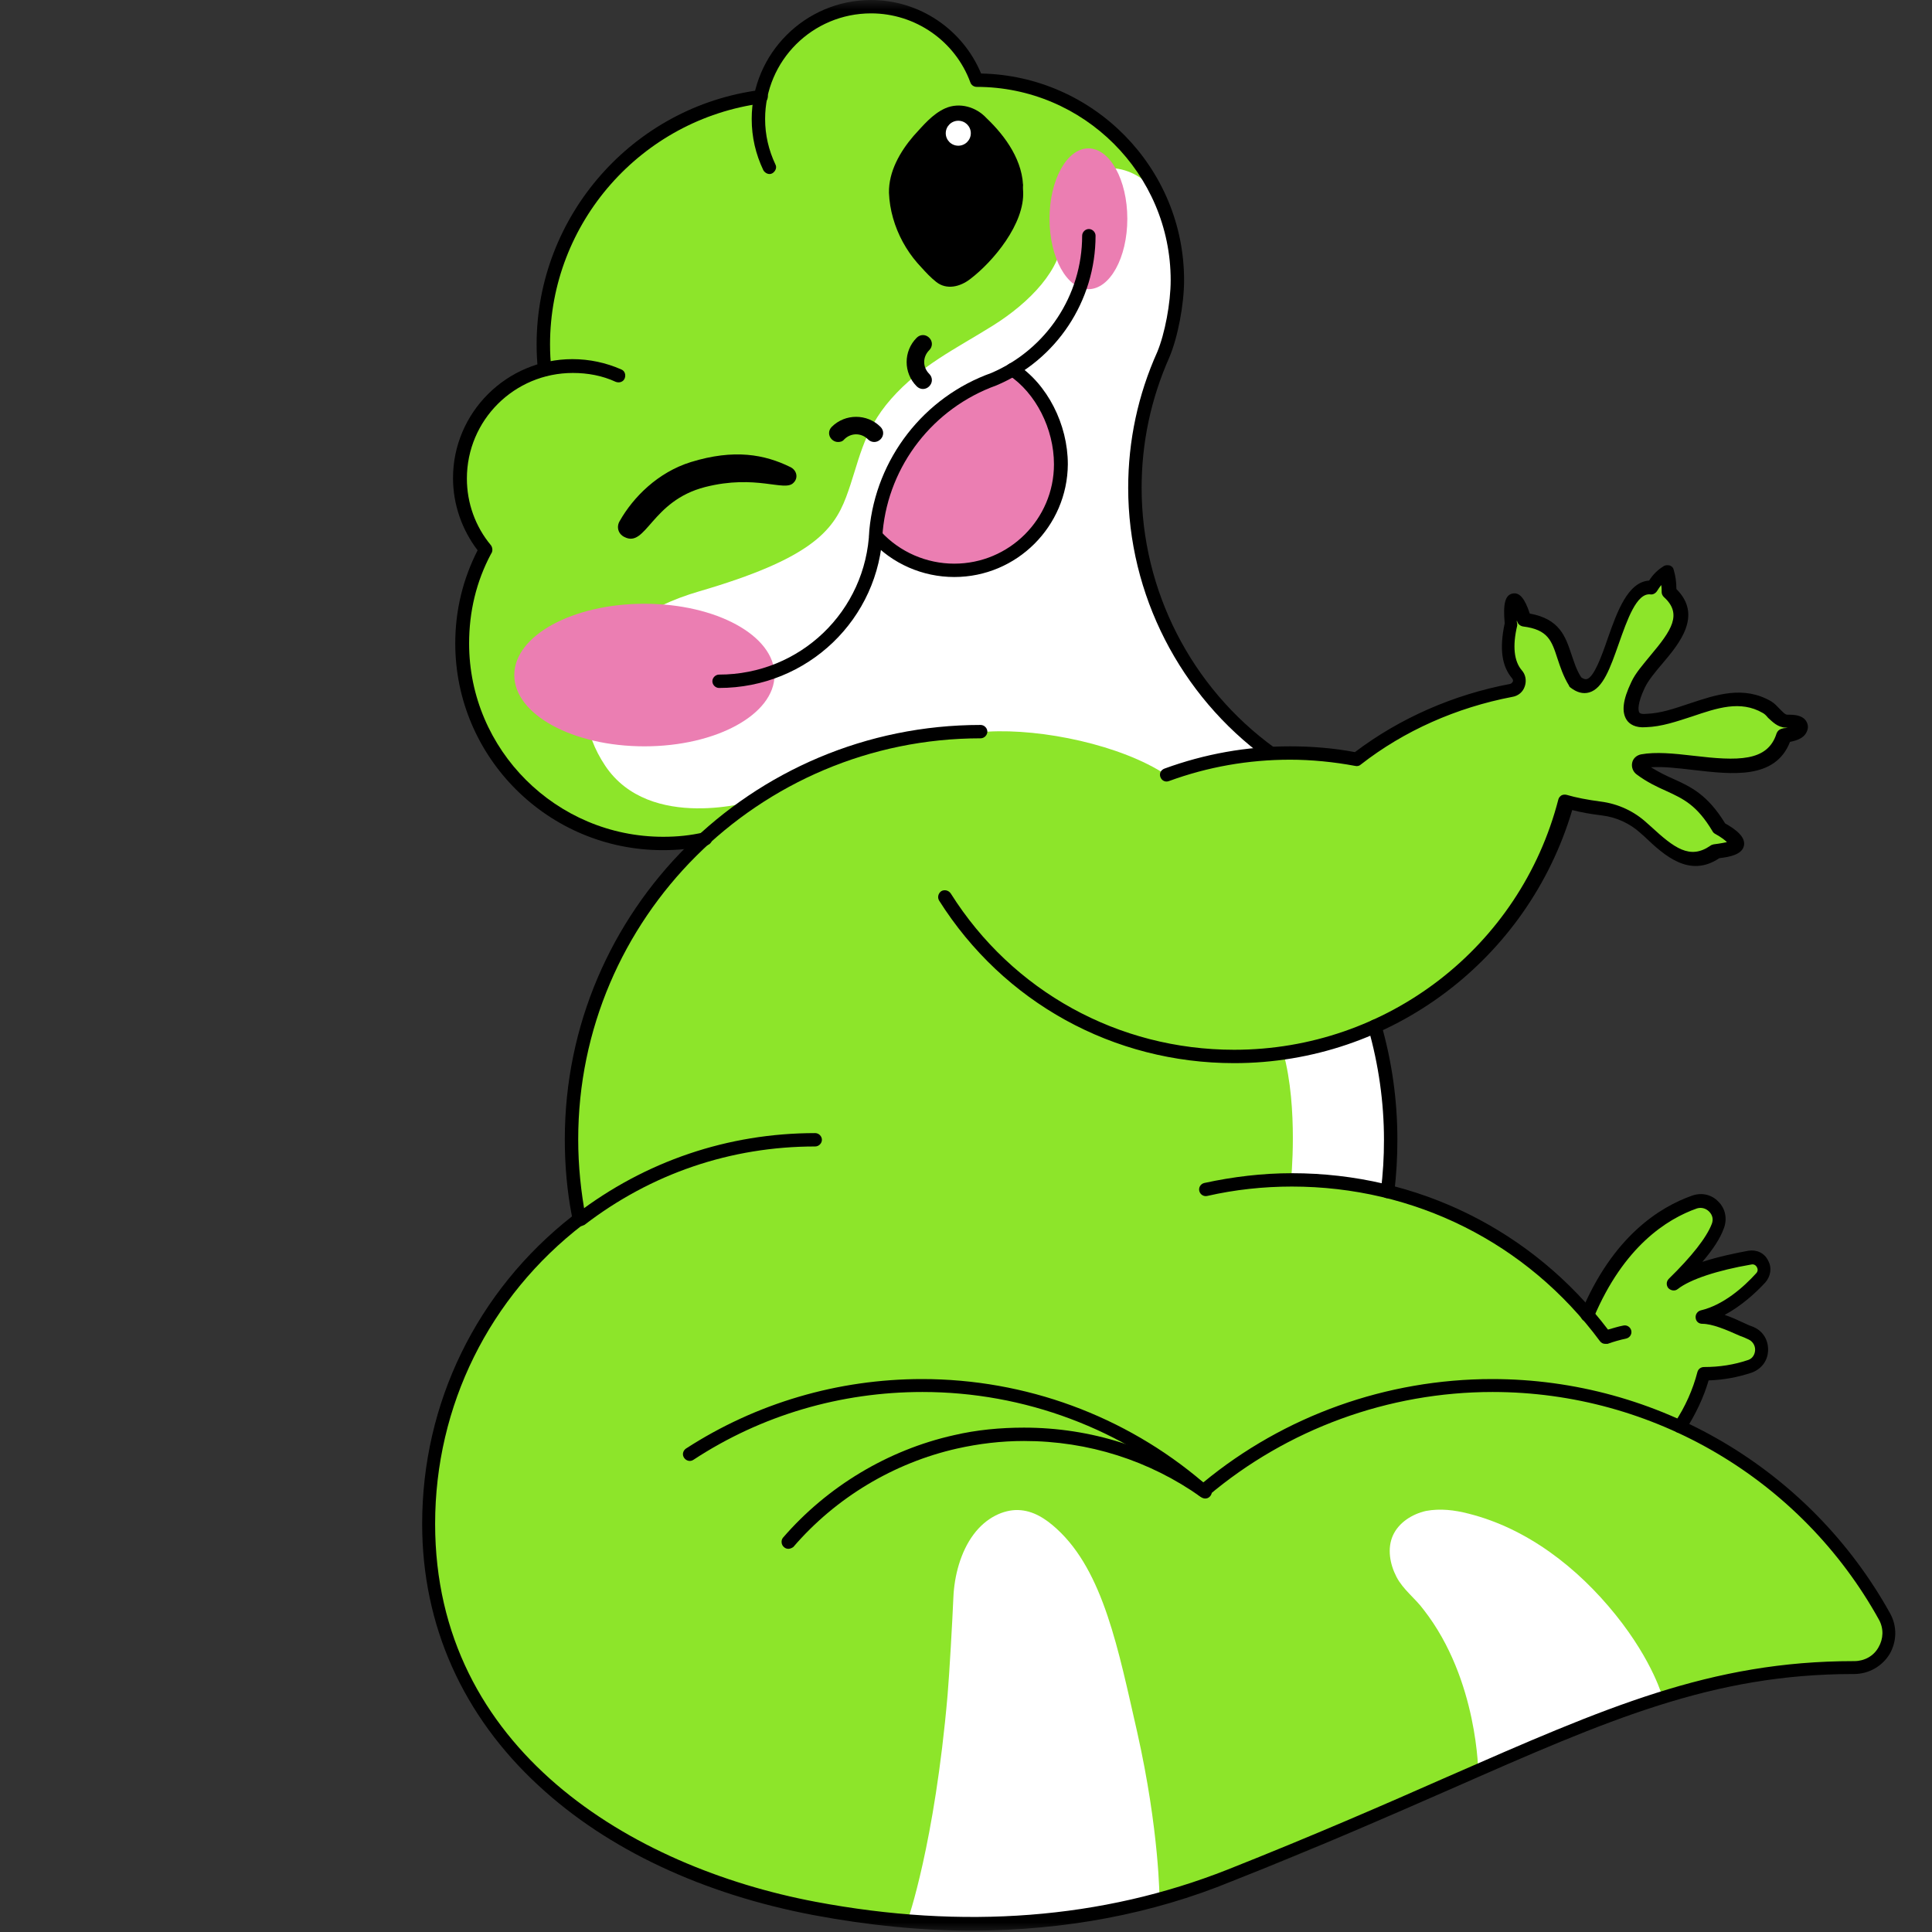 <?xml version="1.0" encoding="UTF-8"?> <svg xmlns="http://www.w3.org/2000/svg" width="100" height="100" viewBox="0 0 100 100" fill="none"><rect x="0" y="0" width="100" height="100" fill="#333333" stroke="none"/><mask id="mask0_551_765" style="mask-type:alpha" maskUnits="userSpaceOnUse" x="0" y="0" width="100" height="100"><rect width="100" height="100" fill="#D9D9D9"></rect></mask><g mask="url(#mask0_551_765)"><path d="M65.756 39.023C65.756 39.023 60.849 35.402 59.853 31.32C58.859 27.237 58.581 24.701 59.067 22.002C59.553 19.304 61.266 15.937 60.919 13.884C60.572 11.808 59.622 7.957 56.729 6.227C53.836 4.474 53.165 4.474 52.494 4.382C51.823 4.29 50.48 4.059 50.48 4.059C50.48 4.059 49.208 1.845 48.258 1.338C47.31 0.83 44.093 -0.369 42.079 1.222C40.042 2.814 39.256 5.028 39.256 5.028C39.256 5.028 33.724 5.674 31.456 9.156C29.188 12.639 29.049 12.869 28.818 13.584C28.586 14.322 28.1 17.39 28.1 17.828C28.1 18.266 28.169 19.142 28.169 19.142C28.169 19.142 24.652 20.042 24.096 22.855C23.541 25.669 24.235 27.168 24.513 27.63C24.791 28.091 24.976 28.321 24.929 28.783C24.906 29.221 22.869 32.657 24.328 36.37C25.786 40.083 28.169 42.044 30.322 42.92C32.498 43.797 36.432 43.474 36.432 43.474C36.432 43.474 32.336 47.094 30.97 51.453C29.605 55.812 29.373 59.433 29.605 60.217C29.836 61.001 29.975 63.169 29.975 63.169C29.975 63.169 23.517 68.128 22.615 74.77C21.712 81.412 23.055 86.209 25.531 89.392C28.008 92.574 32.891 97.049 41.154 98.64C49.416 100.232 53.628 99.886 60.317 98.294C67.005 96.679 74.134 92.598 79.018 90.637C83.9 88.677 89.64 86.809 92.209 86.624C94.801 86.417 96.931 86.532 97.486 85.633C98.041 84.733 97.833 84.226 97.486 83.603C97.139 82.98 94.593 79.498 92.927 77.883C91.26 76.269 86.886 73.894 86.886 73.894L88.09 71.287C88.09 71.287 90.798 70.895 91.052 70.25C91.307 69.604 90.751 69.143 89.941 68.797C89.131 68.474 88.483 68.174 88.483 68.174C88.483 68.174 90.775 66.906 91.075 66.398C91.376 65.868 91.26 65.268 90.89 65.222C90.497 65.176 87.257 66.075 87.257 66.075C87.257 66.075 88.113 64.968 88.483 64.253C88.853 63.538 89.108 62.754 88.576 62.454C88.02 62.155 85.613 63.008 84.503 64.369C83.391 65.729 82.119 68.128 82.119 68.128C82.119 68.128 80.082 65.199 76.402 63.515C72.722 61.832 71.796 61.739 71.796 61.739C71.796 61.739 72.074 57.957 71.773 56.297C71.472 54.636 71.218 53.16 71.218 53.16C71.218 53.16 75.175 51.384 77.281 48.594C79.388 45.803 80.915 41.744 80.915 41.744L83.576 42.067L85.96 43.773C85.96 43.773 87.511 44.511 87.674 44.511C87.835 44.488 89.756 43.75 89.756 43.75C89.756 43.75 89.177 43.105 89.154 43.082C89.131 43.059 88.113 41.882 88.113 41.882L84.827 39.853L85.035 39.438L89.524 39.691L91.631 39.092L92.927 37.662L91.353 36.647L88.969 36.186L85.104 37.339L84.317 36.878L84.618 35.632L86.122 33.603L86.909 31.942L86.238 30.028L85.752 30.005L84.781 30.628L82.605 35.125L81.748 35.517L81.1 34.641L79.943 32.473C79.943 32.473 78.415 31.458 78.346 31.55C78.276 31.642 77.976 33.441 77.976 33.511C77.976 33.58 78.554 35.609 78.554 35.609C78.554 35.609 75.152 36.44 73.648 37.224C72.12 38.008 70.13 39.345 70.13 39.345L65.756 39.023Z" fill="#8DE52A"></path><path d="M86.076 87.916C86.076 87.916 85.59 86.025 83.622 83.58C81.655 81.135 79.04 79.106 76.008 78.345C75.29 78.16 74.55 78.068 73.809 78.206C73.092 78.368 72.398 78.806 72.097 79.475C71.796 80.144 71.935 80.951 72.282 81.62C72.629 82.288 73.254 82.727 73.693 83.326C76.517 86.947 76.517 91.813 76.517 91.813L86.076 87.916Z" fill="white"></path><path d="M60.016 98.294C60.016 98.294 60.016 94.788 58.859 89.645C57.887 85.402 57.123 81.343 54.693 79.129C54.114 78.598 53.466 78.183 52.703 78.16C51.938 78.137 51.036 78.552 50.388 79.429C49.717 80.328 49.393 81.573 49.347 82.68C49.301 83.787 49.138 86.693 49.045 87.754C48.374 95.457 46.986 99.378 46.986 99.378L53.675 99.47L60.016 98.294Z" fill="white"></path><path d="M70.916 53.137L68.903 54.175L66.427 54.497C67.213 57.38 66.82 61.139 66.82 61.139L71.819 61.532C71.819 61.532 73.046 59.687 70.939 53.206C70.939 53.206 70.939 53.16 70.916 53.137Z" fill="white"></path><path d="M65.755 39.023C65.708 38.93 63.811 37.892 62.885 36.509C61.959 35.102 59.344 31.619 58.997 28.183C58.187 20.434 60.941 17.712 60.941 14.022C60.941 10.332 59.182 8.695 57.377 8.695C55.572 8.695 54.993 10.448 54.993 12.177C54.993 13.907 53.304 15.66 51.382 16.859C49.462 18.058 47.657 18.912 46.129 20.641C44.602 22.371 44.463 23.962 43.791 25.738C43.12 27.514 41.894 28.944 36.2 30.605C30.506 32.265 29.095 36.278 31.317 39.622C33.631 43.105 39.047 41.444 39.047 41.444C39.047 41.444 41.175 39.922 44.046 38.976C47.333 37.916 48.721 38.008 51.128 37.869C53.951 37.708 58.025 38.561 60.362 40.106L62.839 39.392L65.755 39.023Z" fill="white"></path><path d="M52.148 19.281L48.699 20.987L46.453 23.87L45.343 26.269V27.906L47.611 29.221C47.611 29.221 51.776 30.374 53.744 27.422C55.712 24.47 54.531 21.91 54.531 21.91L52.587 18.889L52.148 19.281Z" fill="#EB7EB2"></path><path d="M33.354 38.63C37.074 38.63 40.089 36.978 40.089 34.94C40.089 32.902 37.074 31.25 33.354 31.25C29.634 31.25 26.619 32.902 26.619 34.94C26.619 36.978 29.634 38.63 33.354 38.63Z" fill="#EB7EB2"></path><path d="M56.336 14.968C57.449 14.968 58.35 13.337 58.35 11.324C58.35 9.312 57.449 7.68 56.336 7.68C55.224 7.68 54.322 9.312 54.322 11.324C54.322 13.337 55.224 14.968 56.336 14.968Z" fill="#EB7EB2"></path><path d="M52.957 9.894C52.887 8.326 51.66 6.988 50.735 6.181C50.11 5.65 49.207 5.673 48.582 6.181C47.541 7.057 46.152 8.579 46.221 10.217C46.314 11.947 47.333 13.699 48.466 14.599C48.998 15.014 49.694 14.852 50.226 14.437C51.406 13.538 53.049 11.577 52.957 9.894Z" fill="black"></path><path d="M36.501 25.208C33.701 25.922 33.446 28.39 32.312 27.791C31.988 27.629 31.895 27.26 32.081 26.96C32.775 25.738 34.048 24.447 35.761 23.916C38.005 23.224 39.58 23.524 40.898 24.17C41.246 24.331 41.339 24.746 41.06 25C40.597 25.461 39.14 24.539 36.501 25.208Z" fill="black"></path><path d="M49.601 7.542C49.959 7.542 50.249 7.252 50.249 6.896C50.249 6.539 49.959 6.25 49.601 6.25C49.242 6.25 48.952 6.539 48.952 6.896C48.952 7.252 49.242 7.542 49.601 7.542Z" fill="white"></path><path d="M52.957 9.802C52.749 8.326 51.73 7.172 50.619 6.25C49.439 5.35 48.444 6.504 47.68 7.357C47.032 8.118 46.5 8.994 46.454 9.986C46.477 11.67 47.264 13.33 48.467 14.506C47.032 13.492 46.083 11.739 46.013 9.986C45.99 8.879 46.593 7.841 47.287 7.034C47.773 6.504 48.258 5.904 48.929 5.604C49.671 5.281 50.527 5.535 51.059 6.112C52.078 7.08 52.98 8.372 52.957 9.802Z" fill="black"></path><path d="M83.091 69.558C82.975 69.558 82.883 69.511 82.813 69.419C79.04 64.322 73.208 61.416 66.867 61.416C65.385 61.416 63.904 61.578 62.492 61.901C62.307 61.947 62.122 61.832 62.076 61.647C62.029 61.463 62.145 61.278 62.33 61.232C63.812 60.909 65.339 60.725 66.867 60.725C73.37 60.725 79.319 63.677 83.23 68.82C83.484 68.75 83.762 68.658 84.016 68.612C84.201 68.566 84.386 68.681 84.433 68.866C84.479 69.05 84.363 69.235 84.178 69.281C83.854 69.35 83.53 69.442 83.207 69.558C83.16 69.558 83.114 69.558 83.091 69.558Z" fill="black"></path><path d="M40.807 80.167C40.737 80.167 40.644 80.144 40.574 80.074C40.436 79.959 40.413 79.728 40.528 79.59C42.82 76.938 45.967 75.047 49.37 74.286C50.55 74.009 51.777 73.894 53.003 73.894C56.475 73.894 59.784 74.954 62.584 76.938C62.747 77.053 62.77 77.261 62.655 77.422C62.538 77.584 62.33 77.607 62.168 77.491C59.506 75.6 56.336 74.585 53.003 74.585C51.823 74.585 50.666 74.724 49.532 74.978C46.269 75.716 43.259 77.514 41.061 80.074C40.992 80.121 40.899 80.167 40.807 80.167Z" fill="black"></path><path d="M30.021 63.469C29.928 63.469 29.813 63.423 29.743 63.331C29.628 63.169 29.651 62.962 29.813 62.846C33.4 60.102 37.682 58.649 42.195 58.649C42.38 58.649 42.542 58.81 42.542 58.995C42.542 59.179 42.38 59.341 42.195 59.341C37.82 59.341 33.701 60.748 30.253 63.4C30.16 63.446 30.09 63.469 30.021 63.469Z" fill="black"></path><path d="M71.819 62.016C71.796 62.016 71.796 62.016 71.773 62.016C71.587 61.993 71.448 61.809 71.471 61.624C71.587 60.748 71.634 59.894 71.634 58.995C71.634 57.058 71.355 55.097 70.823 53.229C70.777 53.045 70.87 52.86 71.055 52.791C71.24 52.745 71.425 52.837 71.494 53.022C72.05 54.959 72.328 56.965 72.328 58.972C72.328 59.894 72.282 60.794 72.166 61.693C72.143 61.901 71.981 62.016 71.819 62.016Z" fill="black"></path><path d="M30.09 63.215L29.951 63.031C33.492 60.309 37.727 58.879 42.194 58.879V59.11C37.774 59.11 33.585 60.517 30.09 63.215Z" fill="black"></path><path d="M71.936 61.693L71.704 61.67C71.82 60.794 71.866 59.917 71.866 58.995C71.866 57.035 71.588 55.074 71.032 53.16L71.265 53.091C71.82 55.005 72.097 56.988 72.097 58.995C72.097 59.917 72.051 60.794 71.936 61.693Z" fill="black"></path><path d="M50.364 99.932C47.68 99.932 44.925 99.654 42.102 99.124C36.385 98.04 31.455 95.734 27.891 92.436C23.957 88.815 21.851 84.133 21.851 78.875C21.851 72.625 24.674 66.836 29.604 62.962C29.349 61.647 29.234 60.31 29.234 58.972C29.234 47.141 38.885 37.523 50.758 37.523C50.943 37.523 51.105 37.685 51.105 37.869C51.105 38.054 50.943 38.215 50.758 38.215C39.278 38.215 29.928 47.533 29.928 58.972C29.928 60.333 30.067 61.693 30.321 63.031C30.345 63.169 30.298 63.285 30.183 63.377C25.322 67.113 22.522 72.763 22.522 78.875C22.522 90.545 32.682 96.633 42.194 98.433C49.879 99.886 57.053 99.332 63.534 96.772C67.954 95.019 71.657 93.405 74.897 91.975C83.113 88.377 88.529 85.979 95.958 85.979H95.981C96.491 85.979 96.977 85.725 97.231 85.264C97.486 84.826 97.509 84.295 97.254 83.834C93.227 76.569 85.567 72.049 77.258 72.049C71.865 72.049 66.635 73.963 62.538 77.422C62.399 77.538 62.214 77.538 62.075 77.422C58.118 73.963 53.026 72.049 47.749 72.049C43.513 72.049 39.417 73.248 35.9 75.554C35.737 75.669 35.528 75.623 35.413 75.462C35.297 75.3 35.343 75.093 35.505 74.978C39.139 72.625 43.374 71.38 47.726 71.38C53.072 71.38 58.233 73.271 62.283 76.73C66.473 73.271 71.773 71.38 77.235 71.38C85.798 71.38 93.69 76.038 97.833 83.511C98.203 84.18 98.18 84.964 97.809 85.61C97.416 86.255 96.722 86.647 95.958 86.647H95.935C88.645 86.647 83.275 89 75.152 92.575C71.888 94.004 68.208 95.619 63.765 97.372C59.622 99.078 55.109 99.909 50.364 99.932Z" fill="black"></path><path d="M34.303 44.004C28.378 44.004 23.564 39.207 23.564 33.303C23.564 31.596 23.957 29.982 24.721 28.483C23.911 27.422 23.448 26.107 23.448 24.747C23.448 21.356 26.226 18.589 29.628 18.589C30.507 18.589 31.363 18.773 32.15 19.119C32.336 19.189 32.405 19.396 32.336 19.581C32.266 19.765 32.058 19.834 31.873 19.765C31.178 19.442 30.415 19.304 29.651 19.304C26.619 19.304 24.166 21.748 24.166 24.77C24.166 26.038 24.605 27.261 25.416 28.229C25.508 28.367 25.508 28.552 25.416 28.667C24.652 30.097 24.281 31.666 24.281 33.303C24.281 38.815 28.794 43.312 34.326 43.312C35.066 43.312 35.738 43.243 36.432 43.082C36.617 43.036 36.802 43.151 36.849 43.335C36.895 43.52 36.779 43.704 36.594 43.751C35.808 43.935 35.089 44.004 34.303 44.004Z" fill="black"></path><path d="M65.755 39.322C65.685 39.322 65.616 39.299 65.546 39.253C61.08 36.001 58.395 30.766 58.395 25.254C58.395 22.809 58.904 20.434 59.899 18.22C60.293 17.274 60.594 15.683 60.594 14.507C60.594 8.995 56.081 4.497 50.55 4.497C50.411 4.497 50.272 4.405 50.226 4.267C49.439 2.122 47.379 0.692 45.087 0.692C42.056 0.692 39.602 3.137 39.602 6.158C39.602 6.988 39.787 7.772 40.134 8.51C40.227 8.672 40.134 8.879 39.972 8.971C39.81 9.064 39.602 8.971 39.51 8.81C39.116 7.98 38.908 7.103 38.908 6.158C38.908 2.768 41.685 0 45.087 0C47.587 0 49.832 1.522 50.781 3.805C56.59 3.921 61.288 8.672 61.288 14.507C61.288 15.752 60.965 17.459 60.525 18.496C59.575 20.641 59.09 22.901 59.09 25.254C59.09 30.558 61.659 35.586 65.964 38.7C66.126 38.815 66.149 39.022 66.033 39.184C65.987 39.276 65.871 39.322 65.755 39.322Z" fill="black"></path><path d="M28.192 19.465C28.007 19.465 27.868 19.327 27.845 19.165C27.799 18.727 27.775 18.289 27.775 17.828C27.775 11.186 32.751 5.512 39.348 4.659C39.533 4.636 39.718 4.774 39.741 4.959C39.764 5.143 39.626 5.328 39.44 5.351C33.191 6.181 28.47 11.531 28.47 17.828C28.47 18.266 28.493 18.681 28.539 19.096C28.562 19.281 28.424 19.465 28.238 19.465C28.215 19.465 28.192 19.465 28.192 19.465Z" fill="black"></path><path d="M86.956 74.17C86.886 74.17 86.817 74.147 86.771 74.124C86.609 74.009 86.562 73.801 86.678 73.64C87.234 72.81 87.627 71.91 87.859 71.011C87.905 70.849 88.044 70.757 88.206 70.757C88.993 70.757 89.756 70.642 90.498 70.388C90.752 70.296 90.845 70.042 90.845 69.858C90.845 69.627 90.706 69.419 90.498 69.327C90.358 69.258 90.196 69.189 90.057 69.143C89.34 68.82 88.623 68.52 88.114 68.52C87.928 68.52 87.79 68.405 87.767 68.22C87.743 68.036 87.859 67.874 88.021 67.828C89.201 67.551 90.242 66.629 90.891 65.914C91.03 65.775 90.96 65.637 90.937 65.591C90.914 65.545 90.822 65.406 90.636 65.453C88.9 65.752 87.488 66.214 86.84 66.721C86.701 66.836 86.493 66.813 86.354 66.675C86.239 66.537 86.239 66.329 86.377 66.191C87.557 65.037 88.322 64.069 88.6 63.354C88.692 63.123 88.646 62.893 88.461 62.708C88.299 62.547 88.067 62.477 87.836 62.547C86.262 63.1 84.04 64.53 82.49 68.197C82.42 68.382 82.212 68.451 82.026 68.382C81.841 68.312 81.771 68.105 81.841 67.92C83.484 64 85.892 62.477 87.604 61.878C88.091 61.716 88.6 61.832 88.947 62.201C89.317 62.57 89.409 63.1 89.224 63.584C89.039 64.092 88.669 64.668 88.114 65.314C88.97 65.037 89.872 64.853 90.498 64.738C90.914 64.668 91.331 64.853 91.516 65.245C91.724 65.614 91.654 66.052 91.377 66.375C90.868 66.929 90.126 67.597 89.27 68.059C89.617 68.174 89.965 68.335 90.311 68.497C90.451 68.566 90.613 68.635 90.752 68.681C91.238 68.889 91.516 69.327 91.516 69.858C91.516 70.388 91.215 70.826 90.706 71.034C89.965 71.287 89.201 71.426 88.438 71.449C88.183 72.325 87.767 73.202 87.234 74.032C87.187 74.124 87.072 74.17 86.956 74.17Z" fill="black"></path><path d="M47.772 20.134C47.657 20.134 47.541 20.088 47.448 19.995C46.754 19.304 46.754 18.174 47.448 17.482C47.633 17.297 47.911 17.297 48.096 17.482C48.281 17.666 48.281 17.943 48.096 18.127C47.749 18.473 47.749 19.004 48.096 19.35C48.281 19.534 48.281 19.811 48.096 19.995C48.004 20.088 47.888 20.134 47.772 20.134Z" fill="black"></path><path d="M43.375 22.878C43.259 22.878 43.144 22.832 43.051 22.74C42.866 22.555 42.866 22.279 43.051 22.094C43.745 21.402 44.88 21.402 45.574 22.094C45.759 22.279 45.759 22.555 45.574 22.74C45.389 22.924 45.111 22.924 44.926 22.74C44.579 22.394 44.046 22.394 43.699 22.74C43.606 22.855 43.49 22.878 43.375 22.878Z" fill="black"></path><path d="M37.219 35.609C37.034 35.609 36.872 35.448 36.872 35.263C36.872 35.079 37.034 34.917 37.219 34.917C41.409 34.917 44.834 31.642 44.996 27.445C45.343 23.732 47.819 20.549 51.314 19.304C54.16 18.081 56.012 15.291 56.012 12.2C56.012 12.016 56.174 11.854 56.359 11.854C56.544 11.854 56.706 12.016 56.706 12.2C56.706 15.568 54.694 18.635 51.569 19.95C48.305 21.126 46.015 24.078 45.69 27.491C45.528 32.035 41.802 35.609 37.219 35.609Z" fill="black"></path><path d="M49.393 29.866C47.749 29.866 46.175 29.175 45.087 27.975C44.949 27.837 44.972 27.606 45.111 27.491C45.249 27.353 45.481 27.376 45.596 27.514C46.569 28.575 47.957 29.175 49.393 29.175C52.239 29.175 54.553 26.868 54.553 24.032C54.553 22.186 53.604 20.341 52.216 19.419C52.054 19.304 52.008 19.096 52.124 18.935C52.239 18.773 52.447 18.727 52.609 18.842C54.206 19.88 55.271 21.956 55.271 24.032C55.248 27.237 52.633 29.866 49.393 29.866Z" fill="black"></path><path d="M63.881 55.028C57.633 55.028 51.939 51.891 48.606 46.61C48.513 46.449 48.559 46.241 48.721 46.126C48.884 46.033 49.093 46.08 49.208 46.241C52.402 51.315 57.887 54.336 63.881 54.336C71.797 54.336 78.693 49.008 80.661 41.375C80.684 41.282 80.753 41.213 80.823 41.167C80.915 41.121 81.008 41.121 81.1 41.144C81.563 41.282 82.165 41.398 82.86 41.49C83.762 41.605 84.596 41.998 85.243 42.597L85.452 42.782C86.655 43.889 87.466 44.511 88.53 43.773C88.576 43.727 88.645 43.727 88.692 43.704C89.062 43.658 89.27 43.612 89.386 43.589C89.293 43.496 89.131 43.358 88.761 43.151C88.715 43.127 88.669 43.081 88.645 43.035C87.836 41.675 87.142 41.352 86.238 40.937C85.776 40.729 85.267 40.498 84.711 40.083C84.526 39.945 84.434 39.714 84.48 39.483C84.526 39.253 84.711 39.092 84.943 39.045C85.706 38.907 86.632 38.999 87.627 39.115C89.942 39.391 91.492 39.437 91.955 37.961C92.001 37.846 92.071 37.777 92.186 37.731C92.256 37.708 92.325 37.685 92.418 37.685C92.441 37.685 92.487 37.662 92.533 37.662C92.487 37.662 92.464 37.662 92.441 37.662H92.418C92.001 37.639 91.747 37.362 91.515 37.154C91.423 37.039 91.33 36.947 91.238 36.901C90.081 36.232 88.877 36.647 87.581 37.085C86.794 37.339 86.007 37.615 85.197 37.639C84.642 37.685 84.34 37.477 84.201 37.27C83.924 36.854 83.993 36.232 84.434 35.309C84.642 34.848 85.035 34.41 85.429 33.925C86.516 32.634 87.095 31.781 86.123 30.904C86.053 30.835 86.007 30.743 86.007 30.651C86.007 30.512 86.007 30.397 85.984 30.282C85.915 30.374 85.845 30.466 85.776 30.581C85.706 30.697 85.567 30.789 85.429 30.766C84.711 30.674 84.225 32.08 83.785 33.326C83.345 34.571 82.975 35.632 82.258 35.84C81.934 35.932 81.61 35.84 81.285 35.586C81.262 35.563 81.216 35.54 81.216 35.494C80.915 35.009 80.753 34.502 80.614 34.087C80.314 33.164 80.129 32.588 78.832 32.426C78.693 32.403 78.578 32.311 78.531 32.173C78.531 32.15 78.531 32.15 78.508 32.127C78.508 32.173 78.508 32.219 78.531 32.265C78.531 32.311 78.531 32.334 78.531 32.38C78.277 33.441 78.369 34.225 78.763 34.687C78.972 34.917 79.018 35.24 78.925 35.517C78.832 35.817 78.578 36.024 78.277 36.07C75.384 36.624 72.676 37.823 70.431 39.576C70.361 39.645 70.246 39.668 70.153 39.645C69.043 39.437 67.885 39.322 66.774 39.322C64.622 39.322 62.516 39.691 60.502 40.429C60.317 40.498 60.132 40.406 60.063 40.222C59.993 40.037 60.086 39.853 60.271 39.783C62.353 39.022 64.529 38.63 66.774 38.63C67.885 38.63 69.043 38.722 70.13 38.93C72.445 37.177 75.222 35.955 78.161 35.401C78.254 35.378 78.277 35.309 78.3 35.286C78.323 35.263 78.323 35.194 78.277 35.125C77.722 34.479 77.606 33.556 77.883 32.265C77.791 31.25 77.906 30.789 78.3 30.72C78.647 30.651 78.925 30.973 79.18 31.758C80.73 32.034 81.031 32.957 81.332 33.856C81.47 34.248 81.586 34.663 81.842 35.056C81.957 35.148 82.073 35.171 82.142 35.148C82.513 35.032 82.906 33.949 83.207 33.072C83.692 31.688 84.248 30.12 85.359 30.051C85.544 29.751 85.799 29.497 86.1 29.313C86.192 29.244 86.308 29.244 86.424 29.267C86.539 29.313 86.609 29.382 86.632 29.497C86.724 29.82 86.77 30.12 86.77 30.489C88.136 31.85 86.933 33.303 86.03 34.364C85.66 34.802 85.313 35.217 85.128 35.609C84.758 36.393 84.781 36.762 84.85 36.877C84.897 36.947 85.035 36.97 85.22 36.947C85.961 36.924 86.678 36.67 87.442 36.416C88.831 35.955 90.243 35.471 91.677 36.301C91.862 36.416 91.978 36.555 92.117 36.693C92.256 36.831 92.394 36.993 92.51 36.993C92.789 36.993 93.483 36.97 93.575 37.569C93.575 37.615 93.575 37.639 93.575 37.685C93.483 38.215 92.974 38.33 92.65 38.4C91.885 40.36 89.64 40.083 87.651 39.853C86.84 39.76 86.076 39.668 85.452 39.714C85.868 39.968 86.238 40.152 86.609 40.314C87.535 40.729 88.391 41.144 89.293 42.62C89.873 42.943 90.359 43.335 90.266 43.773C90.173 44.212 89.594 44.35 88.993 44.419C87.442 45.457 86.146 44.281 85.128 43.312L84.92 43.127C84.364 42.62 83.669 42.297 82.906 42.205C82.327 42.136 81.818 42.044 81.378 41.928C79.087 49.654 72.005 55.028 63.881 55.028Z" fill="black"></path></g></svg> 